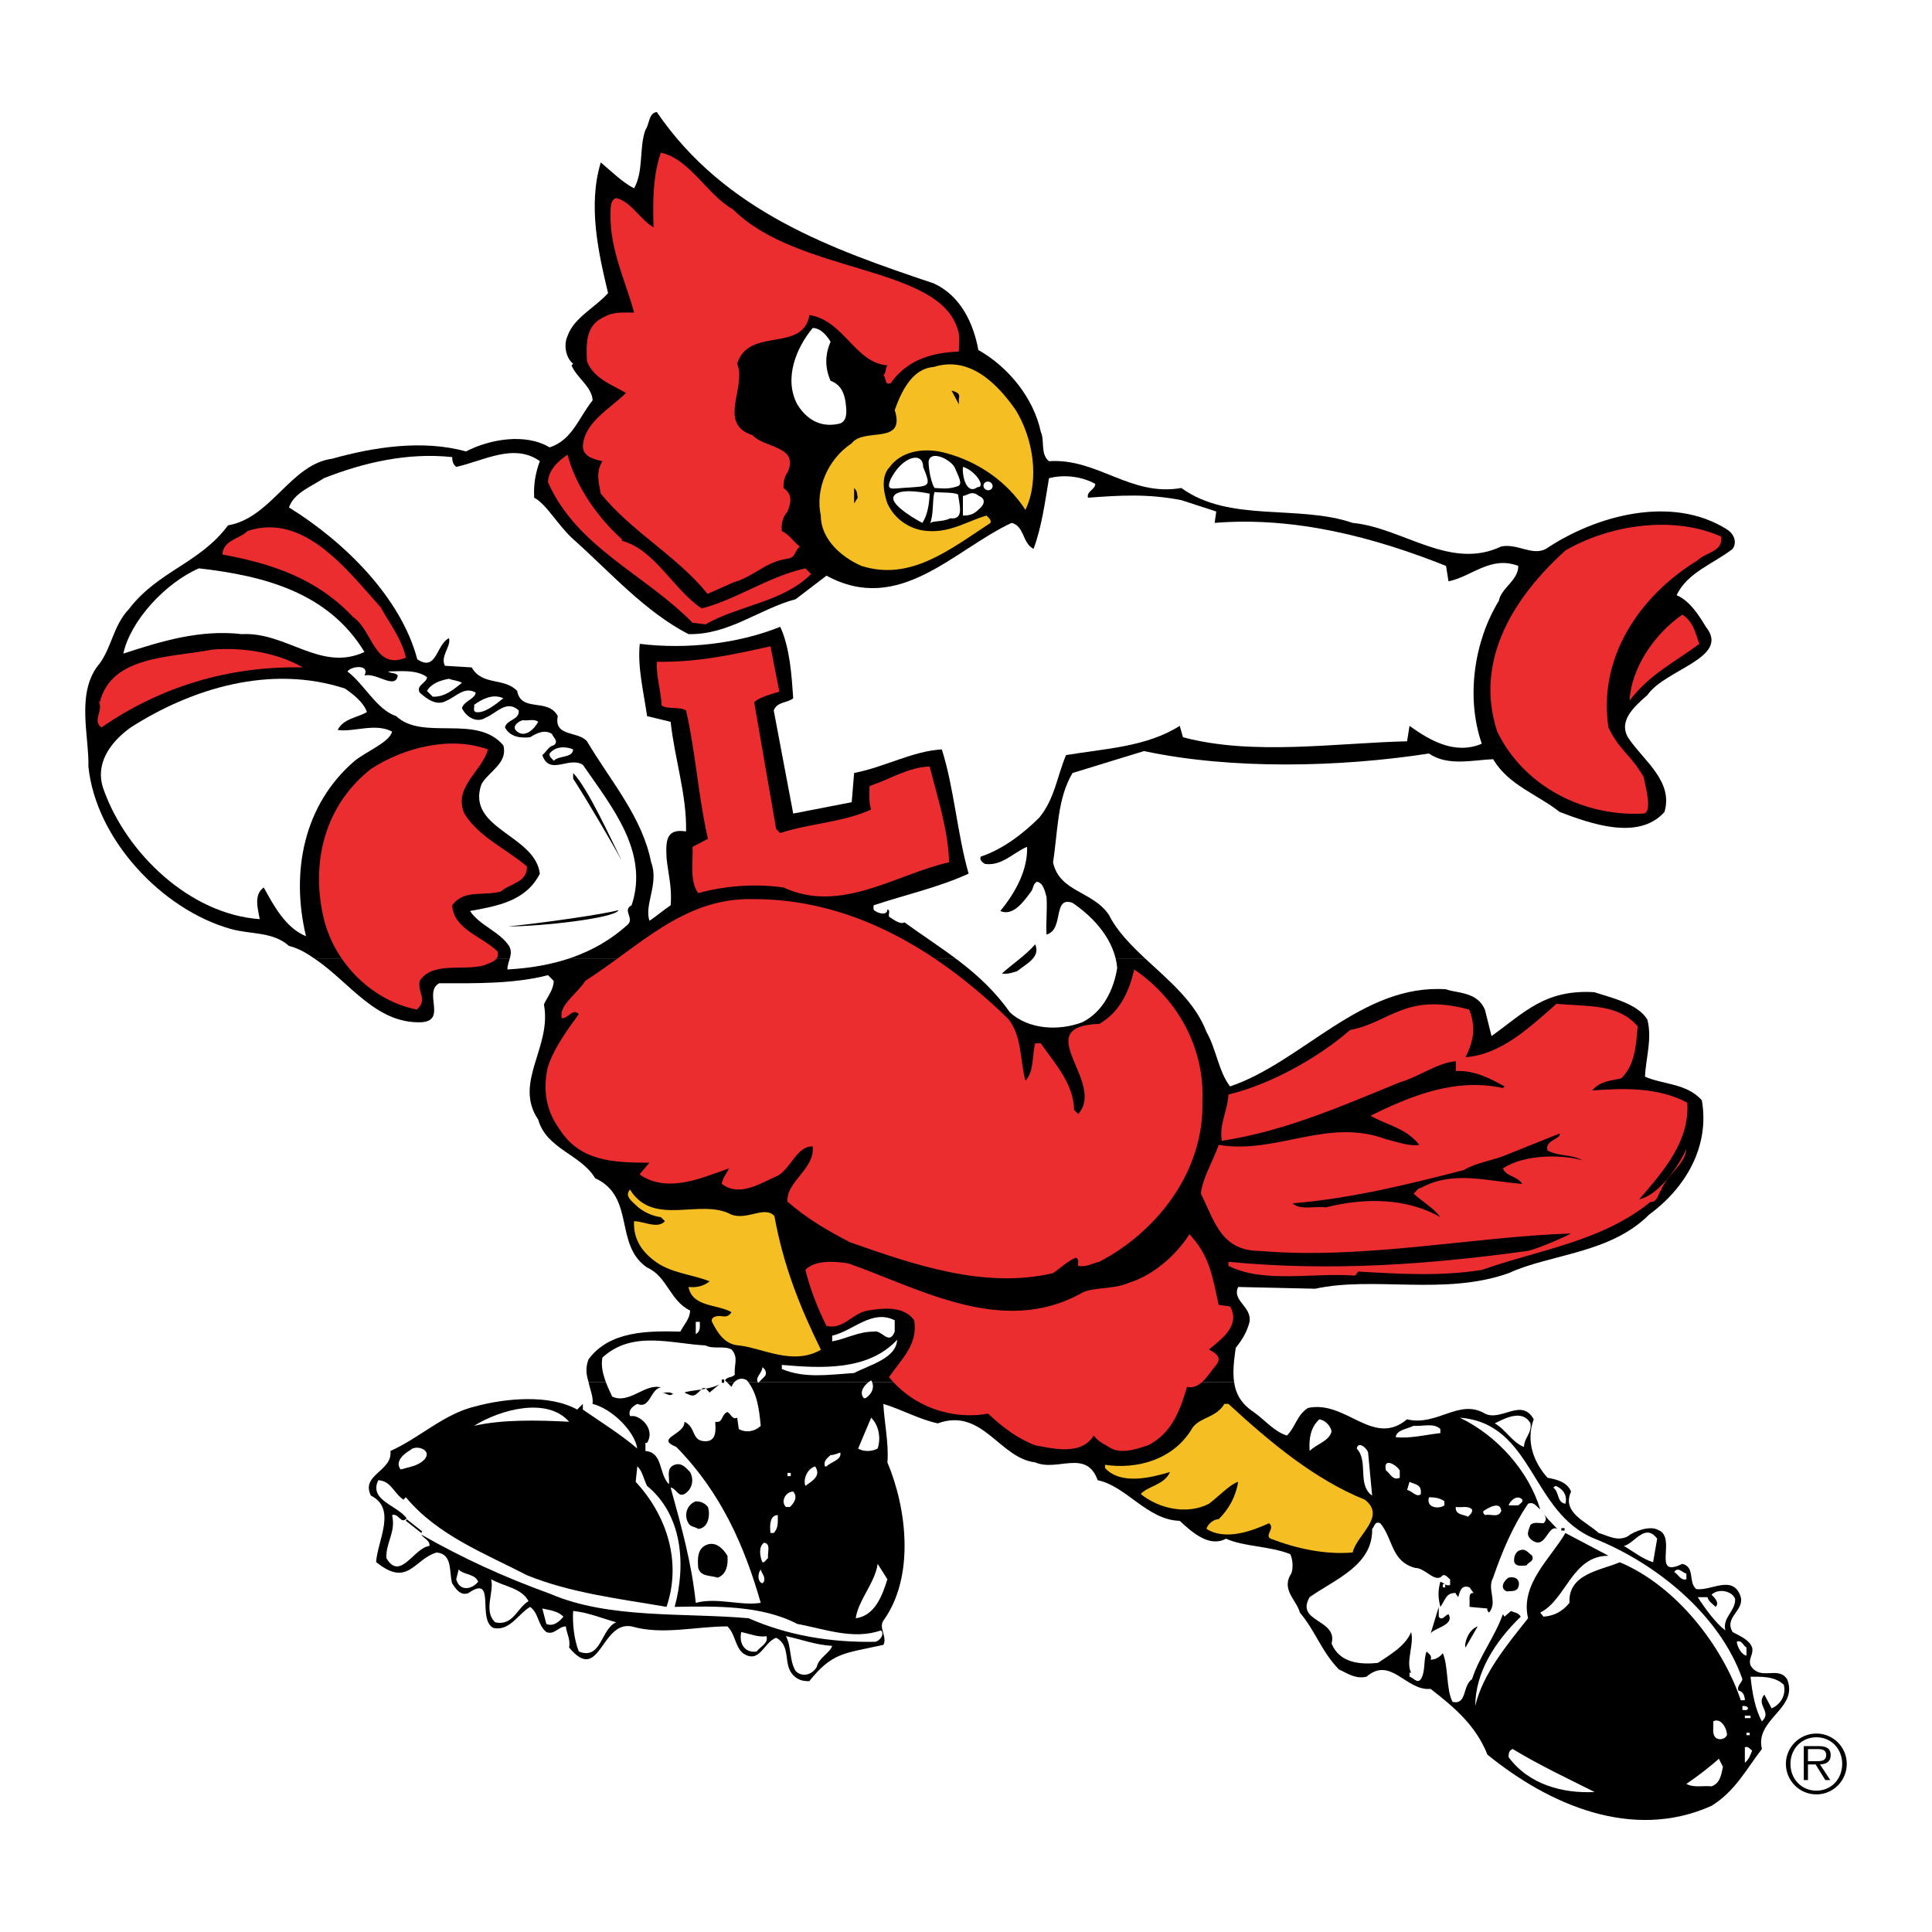 <?xml version="1.0" encoding="utf-8"?>
<!-- Generator: Adobe Illustrator 13.0.0, SVG Export Plug-In . SVG Version: 6.00 Build 14948)  -->
<!DOCTYPE svg PUBLIC "-//W3C//DTD SVG 1.0//EN" "http://www.w3.org/TR/2001/REC-SVG-20010904/DTD/svg10.dtd">
<svg version="1.0" id="Layer_1" xmlns="http://www.w3.org/2000/svg" xmlns:xlink="http://www.w3.org/1999/xlink" x="0px" y="0px"
	 width="192.756px" height="192.756px" viewBox="0 0 192.756 192.756" enable-background="new 0 0 192.756 192.756"
	 xml:space="preserve">
<g>
	<polygon fill-rule="evenodd" clip-rule="evenodd" fill="#FFFFFF" points="0,0 192.756,0 192.756,192.756 0,192.756 0,0 	"/>
	<path fill-rule="evenodd" clip-rule="evenodd" d="M31.422,95.671c-0.81-0.567-1.62-1.053-2.592-1.296
		c-1.62-1.458-3.889-1.134-5.833-1.701C16.111,90.729,9.549,83.682,8.82,76.472c0.081-3.078-1.296-7.453,1.134-10.289
		c1.216-1.701,1.377-3.808,2.917-5.427c2.917-3.808,7.048-4.537,9.884-8.344c4.293-0.729,6.238-6.076,10.369-6.643
		c4.051-1.135,8.993-1.944,13.367-0.729c2.349-1.215,5.914-1.863,8.344-0.405c2.269-0.729,2.917-2.997,4.294-4.699
		c-0.082-1.377-1.621-2.268-2.107-3.483l0.162-0.162c-0.729-0.567-0.972-1.863-0.567-2.754c0.648-1.863,2.754-2.836,4.051-4.294
		c-0.972-4.051-2.025-8.749-0.729-13.042c1.053,0.891,2.106,1.944,3.321,2.592c0.973-1.702,0.487-4.051,1.135-5.833
		c0.405-0.567,0.324-1.701,1.134-1.782c6.805,9.964,17.498,13.691,27.625,17.094c2.673,1.215,3.969,3.969,4.456,6.643
		c2.997,1.701,5.508,4.779,6.237,8.182c0.405,0.891-0.08,2.188,0.811,2.917c4.86-0.324,8.102,3.564,13.204,2.673
		c4.781,3.483,11.666,1.62,17.094,3.483c5.023,0.486,9.723,4.78,14.826,2.35c1.62-0.324,3.078,0.972,4.455,0.243
		c4.942-3.321,12.557-5.428,18.065-1.944c0.648,0.405,1.054,1.215,0.567,1.944c-1.863,1.458-4.537,2.35-5.59,4.618
		c1.296,0.566,2.188,1.944,2.917,3.159c2.495,3.094-4.051,4.212-5.833,6.805c-1.296,1.135-3.079,2.674-1.783,4.456
		c1.54,2.188,4.375,4.212,3.484,7.21c-2.593,2.917-7.453,1.134-10.451,0c-2.268-1.782-5.104-2.673-6.643-5.266
		c-2.025,0.081-4.537,0.729-6.399-0.567c-8.912,1.377-19.686,1.62-28.436-0.243l-7.129,2.188c-1.54,2.592-1.459,5.833-1.944,8.912
		c0.647,2.997,3.969,2.835,5.59,5.266c0.811,1.62,2.188,2.997,3.646,4.375H31.422L31.422,95.671L31.422,95.671z"/>
	<path fill-rule="evenodd" clip-rule="evenodd" fill="#F5BE23" d="M88.779,46.579c-0.81,0.81-0.729,2.268-0.243,3.646
		c0.729,1.62,2.349,2.673,4.05,2.754c2.269,0.162,3.889-0.972,5.833-1.54c0.243,0.243,0.486,0.405,0.405,0.729
		c-4.158,2.732-8.02,5.833-12.881,4.294c-2.025-0.891-4.051-2.674-4.051-5.023c-0.567-2.592,0.648-5.59,3.079-7.21
		c1.215-1.621,5.428,0.243,4.294-3.321c0.648-1.783,1.701-4.132,3.889-4.294c3.564-1.134,6.319,1.621,8.182,4.294
		c1.701,2.754,2.431,6.886,0.972,9.964c-1.782-2.754-4.617-4.78-7.939-5.671C92.019,44.553,89.832,45.12,88.779,46.579
		L88.779,46.579L88.779,46.579z"/>
	<path fill-rule="evenodd" clip-rule="evenodd" d="M123.128,137.879c0.162,1.215,0.729,2.188,1.944,2.996
		c1.054,0.73,2.025,1.945,3.321,2.35c0.891-0.891,0.973-2.025,2.106-2.754c3.808-0.809,6.48,3.971,9.884,1.135
		c2.997,0.729,5.185-2.107,7.777-0.568c1.62,0.811,3.646-1.619,4.86,0.568c-0.811,2.188,0,4.293,1.378,5.832
		c0.891,0.162,1.943,0.406,2.348,1.377c-0.972,2.107,1.54,2.998,2.755,4.133c0.892,0.242,1.863,0.891,2.917,0.324
		c0.566-0.486,2.211-1.109,3.021-0.623c1.944,0.729-0.753,4.916,2.407,3.377c1.296,0.324,0.566,1.783,1.377,2.512
		c1.458,0.242,3.727-1.539,4.456,0.811c0.323,1.377-1.701,2.023-0.811,3.482c0.729,0.406,1.621,0.729,1.944,1.539
		c0.162,0.73-0.405,1.053-0.162,1.783c0.973,1.619,2.755,0,3.646,1.377c1.216,2.916-3.24,3.969-2.511,6.967
		c-1.62,2.105-2.674,4.213-5.023,5.67c-7.938,3.564-16.283-0.162-22.359-5.104c-1.134-2.836-3.159-4.617-5.671-6.562
		c-2.43,0.244-3.969-3.32-6.399-1.213c-1.134,0.242-1.863-0.326-2.755-0.73c-1.782-1.863-2.268-3.727-3.889-5.67
		c-0.323-1.217-1.781-2.188-0.972-3.727c0.324-0.324,0.324-1.539,0-2.107c-2.025-0.811-4.618-0.729-6.399-1.539
		c-1.621,0.891-3.322-0.566-4.618-1.781c-3.24-0.082-5.347-3.484-8.183-4.051c-1.134-3.16-4.051-0.811-6.237-1.783
		c-3.565-0.404-5.267-5.508-9.722-3.889c-1.863-0.404-3.564-1.377-5.428-1.943c0.081,1.701,0.567,4.049,0.405,5.832
		c1.944,4.617,2.754,11.424-0.405,15.799c-0.486,0.729,0.415,1.598,0.009,2.408c-3.916,0.871-5.076,0.725-7.396,3.625
		c-0.725,0-1.16-0.145-1.605-0.605c-1.054-1.055-0.162-2.918-1.702-3.727c-1.296,0.484-1.62,2.672-3.322,1.539
		c-0.81-0.73-0.729-1.865-1.539-2.674c-3.16,0-6.481,0.891-9.56,0c-3.079-0.566-3.16,5.832-6.238,2.105
		c0.162-0.811-0.243-1.377-0.324-2.105c-0.729,0-1.134,0.891-1.944,0.566c-0.892-0.729-0.729-1.863-1.621-2.512
		c-1.215,0.73-2.025,2.432-3.646,2.107c-1.702-0.811,0.324-5.428-2.511-3.484c-0.81,0.324-1.296-0.486-1.621-0.973
		c-0.324-1.133,0.081-2.916-1.539-3.078c-2.278,0.658-2.859,3.559-6.049,0.949c0.162-2.188,2.079-5.324-0.514-6.619
		c-1.053-2.107,2.188-2.43,1.944-4.457c2.917-1.295,5.347-3.727,8.506-4.455c2.997-0.811,7.372-1.215,10.126,0.324l0.567-0.566
		v0.566c1.863,1.297,3.727,2.43,5.428,3.889c-0.243-1.701-2.511-3.969-4.456-4.455c0.081-0.73-0.244-1.377-0.405-2.188H123.128
		L123.128,137.879L123.128,137.879z"/>
	<path fill-rule="evenodd" clip-rule="evenodd" d="M58.724,137.879c-0.243-0.73-0.324-1.459,0-2.27
		c2.106-2.834,5.914-2.834,9.154-2.754c0.324-0.648,0.972-1.297,0.972-2.105c-2.025-0.973-2.269-3.402-4.294-4.293
		c-3.321-2.27-1.134-7.049-5.185-8.912c-1.377-2.35-4.86-2.916-5.671-5.834c-2.511-3.727,1.377-7.209,0.568-11.502
		c0.324-0.73,0.972-1.459,0.972-2.35l-0.567-0.568c-3.402,0.893-7.372,0.811-10.855,0.811c-1.621,0.891,0.81,3.727-1.782,3.889
		c-4.537,0.162-7.129-3.969-10.613-6.319h82.875c2.35,2.188,4.941,4.293,6.076,7.292c0.972,1.701,1.215,3.969,2.349,5.428
		c7.21-2.43,13.118-10.26,21.543-9.691c1.054,0.404,3.166,0.213,3.896,2.076l0.647,2.592c3.289-2.35,5.319-4.668,10.25-4.379
		c1.458,0.486,4.413,1.139,5.305,2.76c0.485,1.943-0.162,3.807-0.243,5.67c1.863,0.811,4.132,0.648,5.671,2.35
		c0.811,4.617-1.621,8.75-5.267,11.422c-3.889,3.889-9.816,3.904-14.015,5.834c-6.399,2.268-13.422,0.275-19.297,1.551l-7.68-0.174
		c-0.647,1.377,1.377,1.945,1.134,3.482c-0.243,0.973-0.729,1.783-1.377,2.594c-0.162,1.133-0.324,2.35-0.162,3.402H58.724
		L58.724,137.879L58.724,137.879z"/>
	<path fill-rule="evenodd" clip-rule="evenodd" fill="#EB2D2F" d="M73.143,20.898c6.4,6.399,20.363,5.577,22.36,11.827
		c0.324,0.729,0.162,1.62,0.162,2.35c-2.449,0.102-5.06,0.682-6.805,3.16c-0.648,0.243-0.405-0.567-0.729-0.811
		c0.324-0.243,0.162-0.648,0.405-0.972c-3.241-0.243-4.312-4.466-7.777-5.022c-0.648,3.807-6.076,1.134-7.21,4.86
		c0.972,2.35-2.025,5.995,1.539,7.129c1.134,1.296,4.699,1.053,3.484,3.727c-0.324,0.405-0.406,0.972-0.406,1.539
		c0.973,0.648,0.729,1.54,0.406,2.35c-0.487,0.567-0.648,1.215-0.568,1.944c0.811,0.405,1.135,1.053,1.783,1.539
		c-0.648,0.648-0.311,1.09-1.363,1.252c-2.106,0.324-3.196,1.753-5.221,2.321l-2.61,1.16c-3.079-3.808-7.575-6.191-10.653-10
		c-0.243-1.215-0.486-2.187,0.162-3.24c-0.729-0.162-1.863-0.405-1.944-1.377c0-2.43,2.754-3.889,4.293-5.428
		c-1.376-0.81-3.24-1.458-3.888-3.159c-0.081-1.782-0.162-3.646,1.782-4.456c0.811-0.486,1.863-0.405,2.916-0.405
		c-0.81-3.079-2.43-6.238-2.349-9.883c0-0.648,0-1.377,0.567-1.54c1.458,0.324,2.349,2.106,3.727,2.917
		c-0.082-2.35-0.082-5.185,0.729-7.453C68.85,15.875,70.551,19.439,73.143,20.898L73.143,20.898L73.143,20.898z"/>
	<path fill-rule="evenodd" clip-rule="evenodd" fill="#FFFFFF" d="M82.865,34.103c-0.567,1.296-0.567,2.592,0,3.889
		c1.134,0.405,1.458,1.458,1.539,2.511c0.081,0.729,0.081,1.62-0.729,1.782c-1.863,0.405-3.24-0.486-4.131-1.944
		c-1.377-2.592-0.081-5.671,1.539-7.615C81.893,32.725,82.541,33.536,82.865,34.103L82.865,34.103L82.865,34.103z"/>
	<path fill-rule="evenodd" clip-rule="evenodd" d="M95.665,39.773v0.567l-0.729-1.377C95.675,39.177,95.772,39.37,95.665,39.773
		L95.665,39.773L95.665,39.773z"/>
	<path fill-rule="evenodd" clip-rule="evenodd" fill="#FFFFFF" d="M53.863,46.011c-0.405,1.053-0.648,2.269-0.567,3.646
		c1.198,0.603,2.43,2.835,3.888,4.131c3.727,3.322,7.129,7.21,11.504,9.479c4.051,0.081,7.048-2.511,10.693-3.483l3.079-2.35
		c7.291,3.97,12.719-2.593,18.471-5.266c1.296,0.324,1.053,2.025,2.188,2.592c0.811-2.187,1.134-4.618,1.539-7.048
		c1.539-0.405,3.322-0.162,4.618,0.567c0,0.567-0.892,0.729-0.729,1.377c3.24-0.243,5.995-0.405,9.315,0.243l3.484,1.134
		l-0.162,1.134c8.101-0.648,15.96,1.458,23.089,4.294l0.243,1.539c2.35-0.486,4.212-2.592,6.966-1.539
		c0,1.458-1.7,2.187-1.943,3.483c-2.431,3.97-3.321,9.56-1.701,14.258c-2.674,1.134-5.186-0.324-7.21-1.782l-0.243,1.539
		c-7.048,0.162-15.393,1.458-22.359-0.405l-0.324-1.134c-3.321,2.106-7.453,2.268-11.342,2.916
		c-0.892,2.106-1.134,4.375-2.673,6.238c-1.621,1.62-3.646,3.159-5.833,3.889c-0.162,0.323,0.161,0.567,0.405,0.729
		c1.7,0.243,2.835-1.134,4.212-1.701c0.081,2.269-1.134,4.537-2.673,6.4c1.296,0.567,2.349-0.972,3.078-1.945
		c0.243-0.324,0.162-0.729,0.567-0.972c0.648,0.081,0.81,0.972,0.972,1.539c0.081,1.296-0.081,2.673,0,3.727
		c1.782-0.486,0.567-3.888,2.593-3.16c2.269,1.54,4.213,3.808,4.456,6.481c-0.325,2.107-1.378,4.375-3.483,5.428
		c-2.35,0.891-5.348,0.73-7.211-0.973c-2.916-4.13-6.724-6.237-10.531-8.992c-0.405,0.243-1.053-0.243-1.54-0.567
		c-0.081-0.243,0.162-0.648-0.162-0.729c0,0.648-0.892,0.405-1.215,0.163c-0.243-0.081-0.162-0.405-0.162-0.567
		c3.16-1.053,6.481-1.782,9.479-3.16c-1.134-3.97-1.458-8.587-2.674-12.395c-2.916,0.162-5.751,1.783-8.749,2.35l-0.243,2.917
		l-5.833,1.134l-1.944-10.289c0.324-0.892,1.377-0.729,1.944-1.215c-0.162-2.269-0.324-5.022-1.296-7.129
		c-4.212,1.701-9.397,2.268-14.015,1.701c-0.243,2.35,0.405,4.861,0.729,7.21l2.35,0.567c0.405,3.727,1.62,7.291,1.539,10.937
		c-2.025-0.324-2.025,0.972-1.944,2.673c0.162,1.539,0.567,2.998,0.405,4.699c-0.729,0.486-1.377,1.053-2.106,1.539
		c-0.567-1.539,0.972-3.727,0.162-5.833c-0.891-4.537-4.051-8.102-6.4-12.071c-0.892-1.054-3.322-0.405-2.917-2.511
		c-0.972-1.864-3.646-0.324-4.05-2.512c-1.296-1.377-3.483-0.486-4.537-2.349l-2.673-0.162c-0.486-0.972,0.648-1.944,0.405-2.754
		c-1.296,0.648-1.215,3.402-3.16,2.106c-1.62-6.157-7.291-11.747-12.8-15.149c0.486-1.458,2.269-2.106,3.483-2.917
		c3.888-1.539,8.345-2.592,12.8-2.106c0,0.405,0.081,0.729,0.405,0.973C48.192,46.011,51.271,44.148,53.863,46.011L53.863,46.011
		L53.863,46.011z"/>
	<path fill-rule="evenodd" clip-rule="evenodd" fill="#EB2D2F" d="M62.045,53.788v0.163c3.322,0.891,5.212,4.968,7.967,6.75
		c3.483-0.891,6.671-3.19,10.342-3.997l0.567,0.567c-2.835,2.835-7.129,3.078-10.531,5.022l-1.296-0.162
		c-4.78-4.861-11.554-7.523-14.42-14.015c0-1.134,0.972-2.106,1.944-2.755C57.974,50.404,62.045,53.788,62.045,53.788L62.045,53.788
		L62.045,53.788z"/>
	<path fill-rule="evenodd" clip-rule="evenodd" d="M85.572,49.667l-0.357,0.557v-1.54C85.538,49.009,85.491,49.181,85.572,49.667
		L85.572,49.667L85.572,49.667z"/>
	<polygon fill-rule="evenodd" clip-rule="evenodd" points="95.908,50.062 96.151,50.062 96.151,49.737 95.908,49.737 95.908,50.062 
		95.908,50.062 	"/>
	<path fill-rule="evenodd" clip-rule="evenodd" fill="#EB2D2F" d="M40.496,65.616c-3.159,1.296-3.321-2.754-5.266-4.051
		c-3.646-3.888-8.182-5.347-13.043-6.238c0.081-1.458,1.701-1.54,2.512-2.349c5.59-1.863,9.883,3.807,13.286,7.615
		C38.875,62.213,40.09,63.753,40.496,65.616L40.496,65.616L40.496,65.616z"/>
	<path fill-rule="evenodd" clip-rule="evenodd" fill="#EB2D2F" d="M171.735,53.545c0.162,1.539-1.539,1.539-2.35,2.35
		c-5.833,3.564-9.964,9.721-8.911,16.688c1.134,2.349,2.219,2.673,3.515,4.941c0.162,0.891,0.94,3.565-0.031,3.646
		c-5.914,0.324-11.908-2.673-14.583-8.182c-2.349-7.21,1.783-13.529,6.806-18.066C160.475,52.412,166.874,51.358,171.735,53.545
		L171.735,53.545L171.735,53.545z"/>
	<path fill-rule="evenodd" clip-rule="evenodd" fill="#FFFFFF" d="M36.364,65.049c-4.375,2.025-7.777-2.025-12.233-1.782
		c-4.212-0.486-8.102,0.729-11.828,1.944c0.729-3.322,4.213-7.048,7.534-8.507C26.237,57.434,32.719,59.054,36.364,65.049
		L36.364,65.049L36.364,65.049z"/>
	<path fill-rule="evenodd" clip-rule="evenodd" fill="#EB2D2F" d="M169.548,64.239c-2.658,1.973-4.941,2.998-6.968,5.671
		c0.162-3.16,2.35-6.562,5.267-8.587C168.98,62.052,169.143,63.186,169.548,64.239L169.548,64.239L169.548,64.239z"/>
	<path fill-rule="evenodd" clip-rule="evenodd" fill="#EB2D2F" d="M77.761,69.019c0,0-2.025,0.486-2.512,1.053l2.188,12.638
		l0.405,0.405c2.917-0.972,6.238-1.053,9.073-2.35c-0.243-0.648-0.162-1.539-0.162-2.349c2.025-0.648,3.808-1.863,5.995-1.944
		c0.81,3.16,1.863,6.4,1.944,9.56c-5.185,1.134-10.774,5.185-16.526,2.511c-2.835-0.405-5.914-0.162-8.506,0.567
		c-0.891-1.215-0.486-3.24-0.567-4.618l1.539-0.81c-0.972-4.212-1.215-8.587-2.187-12.8c-0.648-0.405-1.782-0.081-2.43-0.486
		c-0.081-1.54-0.567-2.998-0.486-4.375c4.05,0.081,7.696-0.729,11.341-1.54L77.761,69.019L77.761,69.019L77.761,69.019z"/>
	<path fill-rule="evenodd" clip-rule="evenodd" fill="#EB2D2F" d="M30.207,66.588c-7.372-0.162-14.258,1.944-20.091,5.995
		c-0.972-0.729,0.324-1.782-0.324-2.673l0.162,0.162c1.135-4.698,7.129-4.456,11.261-5.266
		C24.293,64.563,27.696,65.13,30.207,66.588L30.207,66.588L30.207,66.588z"/>
	<path fill-rule="evenodd" clip-rule="evenodd" fill="#FFFFFF" d="M36.364,67.398c1.215-0.324,3.078,1.458,3.322,0
		c-0.244-0.324-0.648-0.161-0.972-0.405c0.972,0,2.835-0.243,3.888,0.567c0,0.567-1.134,0.81-0.729,1.539
		c0.729,0.648,1.702,1.377,2.673,0.81c0.972-0.405,1.782-1.458,2.917-0.81c-0.081,0.648-1.134,0.81-1.377,1.539
		c0.405,0.891,1.458,1.539,2.349,0.972c1.053-0.405,2.106-1.863,3.321-0.729c0.081,0.972-1.215,0.891-1.377,1.701
		c0.567,1.053,1.782,1.053,2.511,0.972c0.648-0.405,1.458-0.81,2.187-0.324c0.082,0.324,0.729,0.729,0.162,1.134
		c-0.486,0.081-0.729,0.648-1.134,0.972c0.729,2.106,2.673,0.081,4.05,0.972c2.835,4.132,6.643,8.668,4.861,14.015
		c-0.972,0.486,0.324,1.296-0.405,1.944c-3.321,2.998-7.453,4.213-11.99,4.456c0-0.81,0.648-1.539,0.162-2.35
		c-0.972-1.458-2.917-2.025-3.889-3.483c2.674-0.486,5.59-0.972,6.967-3.727c-0.486-3.888-7.372-4.456-5.833-8.911
		c0.729-1.296,2.673-2.106,2.188-3.889c-2.674-3.159-8.021-0.405-10.693-2.916c-1.944-0.648-3.16-3.16-4.861-4.456
		C35.068,66.426,36.931,66.264,36.364,67.398L36.364,67.398L36.364,67.398z"/>
	<path fill-rule="evenodd" clip-rule="evenodd" fill="#FFFFFF" d="M36.607,71.044c-0.973,0.567-2.35,0.648-2.917,1.782
		c1.621,0.244,3.727-0.729,5.428,0.163c-0.243,1.053-2.511,1.944-3.727,2.917c-5.104,4.375-6.4,11.099-4.861,17.499
		c-2.025-0.81-3.24-3.079-4.212-4.861c-1.053,0.729-0.567,2.187-0.405,3.159c-6.967-0.486-13.287-6.562-15.555-12.88
		c-0.972-2.593,0.648-4.78,2.673-6.238c6.076-3.889,13.934-6.319,21.387-3.889C35.23,69.262,36.283,70.072,36.607,71.044
		L36.607,71.044L36.607,71.044z"/>
	<path fill-rule="evenodd" clip-rule="evenodd" fill="#FFFFFF" d="M46.086,68.127c-0.729,0.567-1.702,1.458-2.917,1.377
		l-0.567-0.567c0.405-0.729,1.296-1.053,2.188-1.215C45.194,67.885,45.68,67.885,46.086,68.127L46.086,68.127L46.086,68.127z"/>
	<path fill-rule="evenodd" clip-rule="evenodd" fill="#FFFFFF" d="M50.217,69.667c-0.729,0.567-1.863,1.54-2.754,1.377
		c-0.324-0.162-0.081-0.486-0.162-0.729C48.111,69.748,49.164,69.181,50.217,69.667L50.217,69.667L50.217,69.667z"/>
	<path fill-rule="evenodd" clip-rule="evenodd" fill="#FFFFFF" d="M53.7,72.016c-0.404,0.729-1.296,1.62-2.105,0.972
		c-0.648-0.486,0.162-1.053,0.567-1.134C52.647,71.935,53.296,71.692,53.7,72.016L53.7,72.016L53.7,72.016z"/>
	<path fill-rule="evenodd" clip-rule="evenodd" fill="#EB2D2F" d="M48.678,74.77c-0.567,2.188-3.484,3.727-2.35,6.4
		c1.458,2.35,4.131,3.483,6.238,5.266c0.081,1.621-1.701,1.701-2.592,2.511c-1.863,0.486-3.646-0.243-4.861,1.377
		c0.162,2.43,2.998,3.079,4.537,4.618c0.243,0.972-0.891,1.134-1.377,1.377c-2.187,0.568-5.104-0.405-6.399,1.54
		c-0.243,1.215,0.848,1.816-0.287,2.869c-4.351-0.869-8.139-4.49-9.273-9.027c-1.377-5.751,0.162-11.422,4.699-14.987
		C40.252,74.608,44.871,73.394,48.678,74.77L48.678,74.77L48.678,74.77z"/>
	<path fill-rule="evenodd" clip-rule="evenodd" fill="#FFFFFF" d="M57.184,74.77c-0.081,0.892-1.377,0.567-1.944,1.135
		c-0.162-0.243-0.486-0.405-0.405-0.729C55.402,74.446,56.455,74.446,57.184,74.77L57.184,74.77L57.184,74.77z"/>
	<path fill-rule="evenodd" clip-rule="evenodd" d="M62.045,85.869c-1.053-1.863-3.24-5.671-4.861-8.182V77.12
		C58.724,78.74,60.992,83.844,62.045,85.869L62.045,85.869L62.045,85.869z"/>
	<path fill-rule="evenodd" clip-rule="evenodd" fill="#EB2D2F" d="M100.525,101.586c1.458,1.701,1.216,4.131,1.782,6.236
		c0.891-0.971,0.647-2.51,0.973-3.727h0.566c1.458,2.107,3.24,3.971,3.322,6.645l0.404,0.404c2.836-3.16-5.022-8.75,2.106-8.992
		c2.106-1.215,2.997-3.32,3.484-5.428c4.293,2.916,7.048,7.777,6.805,13.205c0.162,6.967-4.537,12.961-10.289,15.959
		c-0.729,0.162-1.296,0.568-2.106,0.406c-0.081-0.244,0.162-0.648-0.242-0.811c-0.811,0.322-1.54,1.053-2.269,1.539
		c-6.886,1.619-14.015-0.893-20.253-3.078c-2.188-1.135-4.293-2.35-6.237-4.051c-0.163-2.025,2.754-3.242,2.511-5.51
		c-1.539-0.08-2.187,2.188-3.483,2.916c-1.701,0.73-3.808,2.188-5.59,0.811c0.081-0.566,0.486-1.053,0.729-1.539
		c-2.431,0.811-5.914,2.512-8.75,0.729l-0.162-0.162l0.972-1.133c-3.645,0-6.975-0.145-9-3.385c-1.296-1.783-1.646-3.822-1.16-6.092
		c0.567-1.863,1.979-3.809,3.113-5.35c-0.648-0.646-1.053,0.486-1.702,0.406c-0.324-1.297,1.54-2.432,2.35-3.727
		c5.347-3.403,9.738-8.234,16.543-8.153C84.826,89.625,93.315,94.618,100.525,101.586L100.525,101.586L100.525,101.586z"/>
	<path fill-rule="evenodd" clip-rule="evenodd" d="M103.28,94.213c0.566,1.297-0.892,1.944-1.782,2.674
		c-0.486,0.162-0.973,0.324-1.54,0.242C100.931,96.238,102.389,95.267,103.28,94.213L103.28,94.213L103.28,94.213z"/>
	<path fill-rule="evenodd" clip-rule="evenodd" fill="#EB2D2F" d="M163.391,102.395c-0.162,1.863-0.243,3.809-1.62,5.186
		c-0.972,0.242-2.106,0.242-2.917,1.215c3.241-0.242,6.57-0.324,9.486,1.215c0.244,3.809-2.275,6.725-4.787,9.641
		c1.863-0.404,3.808-3.078,4.699-5.021c-0.162,1.619-1.874,2.463-2.522,4.084c-0.323,0.484-0.395,1.262-1.043,1.182
		c-4.86,3.969-11.098,4.779-16.85,6.805c-4.132,0.648-8.102,0.404-12.314,0.162l-0.323,0.404c-4.213-0.324-9.073,0.811-12.639-0.971
		v-0.406c10.127,0.973,19.862,0.291,29.826-1.086c0.892-0.162,3.623-1.334,4.352-1.74c-9.802,0.324-20.748,2.633-31.035,1.74
		c-3.89,0-4.52-2.965-5.896-5.719c0.162-1.539,1.215-3.24,1.782-4.861c5.751,0.973,10.855-2.754,16.688-0.566
		c1.053,0.242,2.268,0.729,3.321,0.566c-1.296-1.701-3.403-2.023-4.86-2.916c3.969-1.945,8.425-3.807,13.205-2.754l0.162-0.162
		c-1.459-0.811-2.998-1.619-4.861-1.539v-0.973c-1.863,0.162-3.646,1.539-5.59,2.105c-5.752,2.35-11.423,4.861-17.742,5.834
		c-0.323-1.539,0.568-2.998,0.648-4.617c4.699-1.135,9.522-4.121,12.134-6.441c3.969-0.73,5.511-3.771,11.892-2.031
		c0.729,1.863,0.359,3.287-0.369,4.744c3.483-0.242,6.317-2.893,9.071-5.324C158.479,100.439,161.446,100.127,163.391,102.395
		L163.391,102.395L163.391,102.395z"/>
	<path fill-rule="evenodd" clip-rule="evenodd" d="M154.399,114.791c1.296,0.646,2.268,0.324,3.483,0.971
		c-1.944-0.566-5.753-0.646-7.939,0.811c0.323,0.811,1.377,0.729,1.943,1.539c-3.483-0.242-6.886-1.377-10.126,0.406
		c-0.324,0-0.486,0.404-0.729,0.566c0.891,0.811,2.024,1.459,2.673,2.35c-3.402-1.945-7.615-1.945-11.423-0.973
		c-1.134-0.162-2.512,0.324-3.321-0.404c5.914-0.486,11.746-1.945,17.094-3.322c1.215-0.729,2.592-0.891,3.889-1.377l5.67-2.268
		C155.775,113.656,154.074,113.736,154.399,114.791L154.399,114.791L154.399,114.791z"/>
	<path fill-rule="evenodd" clip-rule="evenodd" fill="#F5BE23" d="M72.982,121.189c1.62,0.568,3.309-0.92,4.281,0.133
		c0.891,4.941,2.534,9.049,4.641,13.344c-2.836,1.619-5.844-0.189-8.193-0.432c-1.377-0.082-2.106-1.217-2.674-2.352
		c-0.162-0.486,0.486-0.646,0.972-0.566c0.405,0.08,0.729,0,0.973-0.404c-1.458-0.811-3.889-0.486-4.294-2.512
		c0.81,0.08,1.539-0.082,2.106-0.566c-1.863-0.73-3.97-0.811-5.59-2.107c-1.377-1.053-2.025-2.35-1.945-3.889
		c0.973,0,2.35,0.811,3.079,0l-0.405-0.404c-0.729-0.082-1.782-0.486-2.511-1.215c-0.405-0.406-1.134-0.891-0.567-1.539
		C65.205,122.486,69.903,119.488,72.982,121.189L72.982,121.189L72.982,121.189z"/>
	<path fill-rule="evenodd" clip-rule="evenodd" fill="#EB2D2F" d="M121.589,130.184l1.134,0.162c1.134,1.943-1.053,3.4-2.106,4.293
		c0.567,0.324,1.377,0.729,0.729,1.539c-0.729,0.809-1.539,2.512-2.916,2.188c-0.648,2.188-1.459,4.617-3.889,5.832
		c-0.405,0.082-2.35,0.973-3.646,0.324c-0.648-0.406-1.297-0.648-1.782-1.297c-1.216,2.025-4.051,1.297-5.833,0.973
		c-1.701-0.648-3.241-1.781-4.699-3.16c-3.564,0.648-7.453-0.646-9.883-3.645c1.215-1.783,2.917-3.24,2.512-5.67
		c-1.053-1.459-3.079-1.217-4.618-0.973c-1.539,0.242-2.43,1.943-4.131,1.539c-0.891-1.783-1.62-3.646-2.106-5.59
		c0.892-0.973,2.836-0.893,4.293-0.648c7.129,2.512,15.473,7.373,23.333,2.916c1.134-0.566,3.158-0.324,4.617-0.971
		c2.349-0.73,4.617-2.594,6.075-4.861C120.697,125.322,120.94,127.266,121.589,130.184L121.589,130.184L121.589,130.184z"/>
	<path fill-rule="evenodd" clip-rule="evenodd" fill="#FFFFFF" d="M89.265,132.855c-0.567,1.459-1.296-0.242-2.106,0
		c-1.54,0-2.754,0.73-4.132,0.973v-0.566c2.106-0.486,3.97-2.674,6.238-1.539V132.855L89.265,132.855L89.265,132.855z"/>
	<path fill-rule="evenodd" clip-rule="evenodd" fill="#FFFFFF" d="M69.822,131.883c0,0.486,0.081,0.973-0.405,1.215v-1.215H69.822
		L69.822,131.883L69.822,131.883z"/>
	<path fill-rule="evenodd" clip-rule="evenodd" fill="#FFFFFF" d="M72.982,134.639c0.729,0.809,0.243,1.457,0.324,2.51
		c-0.243,0.326-0.729,0.164-0.972,0.568l0.648,0.648c0.243-0.648,0.891-1.053,1.539-0.648c1.054,1.297,1.216,2.916,1.377,4.537
		c-0.567,0.566-1.458,0.729-2.187,0.324l-0.162-1.135c-0.486,0.242-0.648-0.406-0.972-0.568c-0.648,0.244-0.405,1.135-1.215,0.973
		c0,0.568,0.243,1.945-0.972,1.945c-1.458,0-0.891-1.377-2.106-1.945c0.081,1.297-2.998,1.621-0.811,2.512
		c4.456,4.537,6.805,9.883,8.425,15.555c-2.025,0.324-4.293-0.566-6.481,0c-0.405-3.971-1.458-7.695-2.511-11.504
		c0.567,0.082,0.729,0.973,1.377,0.648c0.81-0.486,0.972-1.459,0.567-2.188c-0.405-0.406-0.811-0.973-1.539-0.729
		c-0.892,0.322-0.486,1.215-0.567,1.943c-1.054-1.053-0.567-3.16-2.349-3.322v-0.809h0.162c0.729-1.135-0.243-2.432-1.296-2.674
		h-0.405c-0.243-0.648,0.405-1.053,0.729-1.215c1.296,0.566,1.313-1.549,2.367-1.631c-1.54-0.486-3.177,1.711-4.878,0.9
		c-0.567-1.215-1.216-2.592-0.973-3.889c2.997-2.754,6.886-1.377,10.289-1.213C71.119,134.639,72.252,134.234,72.982,134.639
		L72.982,134.639L72.982,134.639z"/>
	<path fill-rule="evenodd" clip-rule="evenodd" fill="#FFFFFF" d="M85.214,136.986c-2.511,0.162-4.941,0.568-7.21-0.404v-0.404
		c3.808,0.324,8.587,0.648,11.504-2.512C89.427,135.529,86.754,136.178,85.214,136.986L85.214,136.986L85.214,136.986z"/>
	<path fill-rule="evenodd" clip-rule="evenodd" fill="#FFFFFF" d="M76.222,137.393l-0.567,0.566
		c-0.406-0.484,0.405-0.973,0.405-1.539C76.303,136.502,76.627,137.068,76.222,137.393L76.222,137.393L76.222,137.393z"/>
	<path fill-rule="evenodd" clip-rule="evenodd" fill="#FFFFFF" d="M86.916,137.717c0.405,0.648,0.081,1.377-0.567,1.781h-0.162
		C85.619,138.852,86.349,138.041,86.916,137.717L86.916,137.717L86.916,137.717z"/>
	<polygon fill-rule="evenodd" clip-rule="evenodd" points="72.009,137.959 72.252,137.959 72.252,137.635 72.009,137.635 
		72.009,137.959 72.009,137.959 	"/>
	<path fill-rule="evenodd" clip-rule="evenodd" d="M70.794,138.932c-0.243-0.242-0.405-0.566-0.729-0.406
		c-0.81,0.811-0.81,0.893-1.782,0.406c0.567-0.242,2.43-0.242,3.483-0.811L70.794,138.932L70.794,138.932L70.794,138.932z"/>
	<path fill-rule="evenodd" clip-rule="evenodd" d="M67.149,139.094l0.162-0.162c-0.567,0.566-0.729,0-1.377,0
		C66.338,139.014,66.825,138.77,67.149,139.094L67.149,139.094L67.149,139.094z"/>
	<path fill-rule="evenodd" clip-rule="evenodd" fill="#F5BE23" d="M122.561,140.066c4.132,3.807,8.588,7.533,13.61,9.559
		c2.187,1.701-0.811,3.484-1.216,5.266c-2.754,0.244-5.671-0.404-8.182-1.377c-0.647-0.324,0.486-1.053-0.162-1.539
		c-1.62,0.729-4.293,1.783-6.237,0.566c0.08-0.404,0.647-0.971,1.215-0.971c1.054-1.055,1.701-2.27,1.944-3.727
		c-0.811,0.242-1.944,1.457-2.917,2.188c-2.187,1.133-5.022,0.484-6.805-0.973c0.729-0.811,2.349-0.891,2.916-2.188
		c-1.701,0.486-4.86,1.377-6.48-0.406v-0.322c3.159,0.484,6.886-0.486,8.749-3.727c0.811-1.053,2.35-0.973,3.159-2.35H122.561
		L122.561,140.066L122.561,140.066z"/>
	<path fill-rule="evenodd" clip-rule="evenodd" fill="#FFFFFF" d="M56.779,141.848c-3.079-0.162-6.643-0.242-9.479,0.406
		C49.893,140.633,54.592,139.336,56.779,141.848L56.779,141.848L56.779,141.848z"/>
	<path fill-rule="evenodd" clip-rule="evenodd" fill="#FFFFFF" d="M152.697,142.01c0.162,0.973-0.647,1.459-0.647,2.35
		c-1.135-0.404-1.864-1.781-2.917-2.35C150.105,141.523,151.887,140.553,152.697,142.01L152.697,142.01L152.697,142.01z"/>
	<path fill-rule="evenodd" clip-rule="evenodd" fill="#FFFFFF" d="M87.563,144.521c-0.567,0.324-1.458,0.324-1.944,0l1.296-3.078
		C87.726,142.254,87.888,143.549,87.563,144.521L87.563,144.521L87.563,144.521z"/>
	<path fill-rule="evenodd" clip-rule="evenodd" fill="#FFFFFF" d="M159.097,153.514c6.076,2.43,12.477,7.535,14.745,14.016
		c-0.082,0.404-0.567,0.648-0.405,1.133c0.486,0.082,0.648,0.568,0.648,0.973h-0.405c-1.864-5.508-6.481-11.422-12.071-13.771
		c-1.863,0.811-5.185,1.135-5.022,4.051c-0.729,0.891-1.539,1.297-2.593,1.377l-0.324-0.404c2.593-1.297,3.16-5.672,6.806-5.672
		l-4.294-2.268c-1.458,2.512-4.536,5.104-3.726,8.506c-2.188,2.754-4.537,5.59-5.267,8.75c0-3.322,1.944-6.4,4.536-8.912
		c-0.243-0.404-0.647-0.404-0.972-0.566l-0.647,0.566l-0.162-0.242c-0.811,2.268-2.35,4.211-3.078,6.48
		c-0.973,0.648-0.487,2.592-1.944,2.268c-0.648-1.215-0.405-3.564-0.973-4.859c-0.324,0.404-0.729,0.646-1.216,0.646
		c0.162-0.404-0.161-0.566-0.404-0.809c-0.324,0.809-0.082,1.943-0.567,2.754c-0.405,0.486-0.729-0.162-1.134-0.242v-0.406h0.161
		c-0.566-1.053,0.324-2.836,0-4.051c-0.566,1.377-2.105,2.27-3.321,3.078c-1.62,0.162-3.808,0.082-4.617-1.943
		c0.648-2.432-3.646-2.107-2.188-4.617c2.511-1.783,6.318-3.16,6.237-6.807c0.244-0.242,0.244-0.809,0.811-0.566
		c1.296,1.539,1.054,3.807,3.483,4.455c1.053,0,2.025,1.621,2.755,0.73c0.324-0.082,0.485,0.242,0.729,0.404v0.566
		c-0.405,0.162-0.649-0.242-0.973-0.322c-0.243,0.891-0.243,1.539,0,2.51c0.485-0.648,0.567-1.457,1.539-1.377
		c0,0.162,0.162,0.242,0.243,0.406c0.162-0.568,0.324-1.297,1.134-0.973l0.405,0.566c-0.486-0.08-0.405,0.486-0.405,0.811v0.566
		l1.782,0.162c-0.081,0.162,0.081,0.324,0.162,0.406c0.892-1.055-0.243-2.35,0.405-3.484c0.891-2.592,1.944-5.104,3.484-7.371
		c0.566-0.244,0.81,0.242,1.214,0.566c-1.134-3.807-4.294-7.373-8.02-9.154C153.021,142.01,152.697,150.922,159.097,153.514
		L159.097,153.514L159.097,153.514z"/>
	<path fill-rule="evenodd" clip-rule="evenodd" fill="#FFFFFF" d="M132.85,142.82c-0.243,0.973-1.458,1.215-2.188,1.943
		c-0.081-1.215,0.081-2.348,0.972-3.158C132.201,141.686,132.768,142.254,132.85,142.82L132.85,142.82L132.85,142.82z"/>
	<path fill-rule="evenodd" clip-rule="evenodd" fill="#FFFFFF" d="M143.705,142.578v0.404c-1.459,0.162-3.078,0.566-4.456,0.404
		c0.081-0.729,1.135-0.809,1.783-1.133C141.923,142.334,143.057,141.93,143.705,142.578L143.705,142.578L143.705,142.578z"/>
	<path fill-rule="evenodd" clip-rule="evenodd" fill="#FFFFFF" d="M42.325,145.635c-0.648,0.648-1.54,0.729-2.349,0.973
		c-0.648-0.811,0.405-1.621,0.972-1.945C41.515,144.096,43.216,144.662,42.325,145.635L42.325,145.635L42.325,145.635z"/>
	<path fill-rule="evenodd" clip-rule="evenodd" fill="#FFFFFF" d="M136.495,144.926l0.404,4.295
		c-1.539-1.135-0.323-3.402-1.539-4.699C135.522,143.711,136.414,144.521,136.495,144.926L136.495,144.926L136.495,144.926z"/>
	<path fill-rule="evenodd" clip-rule="evenodd" fill="#FFFFFF" d="M83.837,144.926c0.162,0.73-0.891,0.893-1.377,1.377h-0.162
		c-0.162-0.566,0.243-0.809,0.567-1.133C83.27,145.17,83.513,145.008,83.837,144.926L83.837,144.926L83.837,144.926z"/>
	<path fill-rule="evenodd" clip-rule="evenodd" fill="#FFFFFF" d="M139.654,146.709v0.729c-0.729,0.324-0.972-0.484-1.377-0.729
		C137.953,145.332,139.33,146.143,139.654,146.709L139.654,146.709L139.654,146.709z"/>
	<path fill-rule="evenodd" clip-rule="evenodd" fill="#FFFFFF" d="M64.556,148.248c3.565,2.916,3.889,7.939,2.755,12.07
		c4.131-0.08,8.668-0.162,12.232,1.701c2.673,0.486,5.589,1.621,8.344,0.648c0.405,0.324-0.081,1.053-0.567,1.135
		c-4.537,0.08-8.749-0.648-12.638-2.35c-6.4-0.566-13.922,0.088-19.754-2.422c-4.699-1.703-8.762-3.572-12.894-5.922
		c0.243,0.404,0.891,0.566,0.81,1.133c-1.539,0.162-2.917,3.566-4.293,1.217c-0.082-1.539,0.972-2.594,0.567-4.295
		c0.648-0.242,0.885,0.973,1.452,0.324c-0.891-1.297-3.801-1.783-2.829-3.807c1.296,0.08,1.539,1.295,2.511,1.943l0.243-0.242
		c3.159,3.807,7.858,5.59,12.071,7.777c4.375,1.781,9.235,2.35,13.934,3.158c1.539-4.537,0-9.154-3.078-12.475l0.162-1.541
		C64.071,146.709,64.232,147.6,64.556,148.248L64.556,148.248L64.556,148.248z"/>
	<path fill-rule="evenodd" clip-rule="evenodd" fill="#FFFFFF" d="M80.354,148.248c-0.243-0.648,0.163-1.701,0.972-1.945
		C81.974,147.275,81.002,147.762,80.354,148.248L80.354,148.248L80.354,148.248z"/>
	<polygon fill-rule="evenodd" clip-rule="evenodd" fill="#FFFFFF" points="78.572,147.275 78.896,147.275 78.896,146.953 
		78.572,146.953 78.572,147.275 78.572,147.275 	"/>
	<path fill-rule="evenodd" clip-rule="evenodd" fill="#FFFFFF" d="M141.761,148.814v0.244c-0.405,0.404-0.892-0.324-1.377-0.406
		l0.243-0.809C141.112,148.086,141.761,148.086,141.761,148.814L141.761,148.814L141.761,148.814z"/>
	<path fill-rule="evenodd" clip-rule="evenodd" fill="#FFFFFF" d="M156.181,150.031c-0.891-0.162-0.567-1.135-1.215-1.621
		l0.243-0.162C155.856,148.492,156.424,149.139,156.181,150.031L156.181,150.031L156.181,150.031z"/>
	<path fill-rule="evenodd" clip-rule="evenodd" fill="#FFFFFF" d="M79.139,148.814c0.486,0.568,0.081,1.135-0.324,1.539h-0.405
		C77.842,149.787,78.409,148.814,79.139,148.814L79.139,148.814L79.139,148.814z"/>
	<path fill-rule="evenodd" clip-rule="evenodd" fill="#FFFFFF" d="M144.11,149.787v0.404c-0.567,0.406-1.864,0.244-1.539-0.809
		C143.138,149.383,143.705,149.463,144.11,149.787L144.11,149.787L144.11,149.787z"/>
	<path fill-rule="evenodd" clip-rule="evenodd" fill="#FFFFFF" d="M151.887,149.625c0.081,0.244-0.242,0.406-0.405,0.566h-0.972
		C150.672,149.705,151.401,149.059,151.887,149.625L151.887,149.625L151.887,149.625z"/>
	<path fill-rule="evenodd" clip-rule="evenodd" d="M70.632,150.354c0.243,0.73,0.082,2.107-0.972,2.188
		c-0.324-0.242-0.729-0.16-0.972-0.566c-0.486-0.811-0.162-1.863,0.729-2.188C69.903,149.787,70.308,149.949,70.632,150.354
		L70.632,150.354L70.632,150.354z"/>
	<path fill-rule="evenodd" clip-rule="evenodd" fill="#FFFFFF" d="M149.781,150.76c-0.324,0.729-1.054,0.242-1.62,0.404
		c-0.082-0.08-0.243-0.242-0.162-0.404C148.484,150.436,149.7,149.705,149.781,150.76L149.781,150.76L149.781,150.76z"/>
	<path fill-rule="evenodd" clip-rule="evenodd" fill="#FFFFFF" d="M146.865,150.598c0.08,0.324-0.244,0.566-0.405,0.729
		c-0.405-0.242-1.297-0.162-1.216-0.973C145.812,150.436,146.46,150.191,146.865,150.598L146.865,150.598L146.865,150.598z"/>
	<path fill-rule="evenodd" clip-rule="evenodd" d="M155.371,152.541c-0.972-0.486-1.135,2.107-2.512,1.135
		c-0.648-0.486-0.404-0.891-0.162-1.539c0.324-0.324,0.892-0.162,1.296-0.162c0.567-0.486-0.081-0.973-0.162-1.377
		C154.074,151.326,154.803,151.893,155.371,152.541L155.371,152.541L155.371,152.541z"/>
	<path fill-rule="evenodd" clip-rule="evenodd" fill="#FFFFFF" d="M77.599,151.164c0,0.648,0.081,1.297-0.405,1.783H76.87
		C76.789,152.219,76.789,151.164,77.599,151.164L77.599,151.164L77.599,151.164z"/>
	<polygon fill-rule="evenodd" clip-rule="evenodd" points="40.496,151.732 40.577,151.57 42.116,152.785 42.035,152.947 
		40.496,151.732 40.496,151.732 	"/>
	<polygon fill-rule="evenodd" clip-rule="evenodd" points="155.775,152.703 156.1,152.703 156.1,152.461 155.775,152.461 
		155.775,152.703 155.775,152.703 	"/>
	<path fill-rule="evenodd" clip-rule="evenodd" fill="#FFFFFF" d="M165.335,153.514l-0.405,2.35
		c-1.053-0.324-1.944-1.053-2.916-1.621C163.067,154,164.12,151.893,165.335,153.514L165.335,153.514L165.335,153.514z"/>
	<path fill-rule="evenodd" clip-rule="evenodd" fill="#FFFFFF" d="M76.627,155.459c-0.162,0.08-0.324,0.484-0.566,0.404
		c-0.244-0.566-0.405-1.539,0.162-1.943C76.951,154,76.546,154.891,76.627,155.459L76.627,155.459L76.627,155.459z"/>
	<path fill-rule="evenodd" clip-rule="evenodd" d="M72.577,155.215c0.081,0.891-0.081,1.863-0.972,2.188
		c-0.729-0.242-1.702-0.08-1.944-0.973c-0.081-0.971-0.081-2.025,0.972-2.35C71.523,153.838,72.171,154.566,72.577,155.215
		L72.577,155.215L72.577,155.215z"/>
	<path fill-rule="evenodd" clip-rule="evenodd" d="M152.859,155.215c0.243,0.566-0.404,0.648-0.566,0.973
		c-0.486,0-0.973,0.162-1.216-0.324c-0.081-0.566,0.162-1.133,0.647-1.215C152.211,154.486,152.535,154.973,152.859,155.215
		L152.859,155.215L152.859,155.215z"/>
	<path fill-rule="evenodd" clip-rule="evenodd" fill="#FFFFFF" d="M88.536,157.564c-0.487,1.539-1.215,3.646-3.16,3.889
		c0.243-1.783,1.944-3.564,2.187-5.428L88.536,157.564L88.536,157.564L88.536,157.564z"/>
	<path fill-rule="evenodd" clip-rule="evenodd" fill="#FFFFFF" d="M47.706,157.809c-0.648,0.809-1.863,0.971-2.188-0.244
		l0.243-0.973C46.329,157.16,47.382,156.998,47.706,157.809L47.706,157.809L47.706,157.809z"/>
	<path fill-rule="evenodd" clip-rule="evenodd" fill="#FFFFFF" d="M76.222,157.809l-0.162,0.16c-0.486-0.16-0.486-0.971-0.163-1.377
		C75.979,156.998,76.384,157.24,76.222,157.809L76.222,157.809L76.222,157.809z"/>
	<path fill-rule="evenodd" clip-rule="evenodd" fill="#FFFFFF" d="M168.252,156.998v0.566c-0.567,0.162-0.811-0.486-1.216-0.729
		C167.441,156.268,167.847,156.916,168.252,156.998L168.252,156.998L168.252,156.998z"/>
	<path fill-rule="evenodd" clip-rule="evenodd" d="M151.481,158.375c-0.242,0.486-0.729,0.324-1.134,0.404
		c-0.81-0.324-0.242-1.135,0.162-1.377C151.239,157.24,151.725,157.645,151.481,158.375L151.481,158.375L151.481,158.375z"/>
	<path fill-rule="evenodd" clip-rule="evenodd" fill="#FFFFFF" d="M52.729,159.752c-1.134,0.648-1.539,2.512-3.321,2.105
		c-1.215-1.133-0.081-2.996-0.405-4.293C50.298,158.293,52.081,158.455,52.729,159.752L52.729,159.752L52.729,159.752z"/>
	<polygon fill-rule="evenodd" clip-rule="evenodd" fill="#FFFFFF" points="143.948,158.375 144.19,158.375 144.19,158.051 
		143.948,158.051 143.948,158.375 143.948,158.375 	"/>
	<path fill-rule="evenodd" clip-rule="evenodd" fill="#FFFFFF" d="M173.112,159.51c0.081,1.215-1.297,1.861-0.972,3.158
		c-0.973-0.729-2.026-2.188-2.755-3.32h0.972c0.082,0.404,0.486,0.646,0.811,0.971c0.405-0.404-0.081-0.891-0.405-1.215
		C171.411,158.455,172.788,158.699,173.112,159.51L173.112,159.51L173.112,159.51z"/>
	<path fill-rule="evenodd" clip-rule="evenodd" d="M143.543,161.291c0.324,0.486,0.647-0.162,0.973-0.242
		c0.647,1.133-1.54,1.377-1.783,1.943l0.811-2.674V161.291L143.543,161.291L143.543,161.291z"/>
	<path fill-rule="evenodd" clip-rule="evenodd" fill="#FFFFFF" d="M56.212,161.291c-0.324,0.406-0.973,1.053-1.701,0.729
		l-0.405-1.539C54.835,160.643,55.645,160.725,56.212,161.291L56.212,161.291L56.212,161.291z"/>
	<path fill-rule="evenodd" clip-rule="evenodd" fill="#FFFFFF" d="M61.478,161.857c-1.54,0.648-1.458,3.809-3.727,2.918
		c-0.486-1.217-0.648-2.836-0.567-4.051C58.724,160.887,60.02,161.453,61.478,161.857L61.478,161.857L61.478,161.857z"/>
	<path fill-rule="evenodd" clip-rule="evenodd" d="M146.217,164.369c-0.162-0.324,0.243-1.781,1.215-2.105L146.217,164.369
		L146.217,164.369L146.217,164.369z"/>
	<path fill-rule="evenodd" clip-rule="evenodd" fill="#FFFFFF" d="M76.465,163.236c0.244,0.729-0.648,1.053-0.972,1.539
		c-1.215,0.162-1.782-0.811-1.539-1.945C74.764,162.992,75.736,163.398,76.465,163.236L76.465,163.236L76.465,163.236z"/>
	<path fill-rule="evenodd" clip-rule="evenodd" fill="#FFFFFF" d="M83.027,164.207c-0.162,0.648-1.377,1.215-1.539,2.107
		c-0.486,0.811-1.458,1.053-2.106,0.404c-0.648-1.053-0.405-2.43-0.972-3.482C79.949,163.559,81.407,164.127,83.027,164.207
		L83.027,164.207L83.027,164.207z"/>
	<path fill-rule="evenodd" clip-rule="evenodd" fill="#FFFFFF" d="M174.246,164.369v0.811c-0.486-0.08-0.891-0.811-0.972-1.377
		C173.76,163.559,173.923,164.207,174.246,164.369L174.246,164.369L174.246,164.369z"/>
	<path fill-rule="evenodd" clip-rule="evenodd" fill="#FFFFFF" d="M177.973,168.096c0.243,1.053-0.324,1.945-1.215,2.35
		l-0.729-1.377c-0.891,1.053,0.81,1.701-0.242,2.674c-0.648-1.135-0.973-2.836-1.135-4.455
		C175.624,167.287,177.082,167.205,177.973,168.096L177.973,168.096L177.973,168.096z"/>
	<path fill-rule="evenodd" clip-rule="evenodd" fill="#FFFFFF" d="M174.408,170.445c-0.08,0.242-0.323,0.162-0.566,0.162v-0.404
		C174.085,170.203,174.328,170.203,174.408,170.445L174.408,170.445L174.408,170.445z"/>
	<polygon fill-rule="evenodd" clip-rule="evenodd" fill="#FFFFFF" points="174.085,171.418 174.085,171.174 174.651,171.174 
		174.651,171.418 174.085,171.418 174.085,171.418 	"/>
	<path fill-rule="evenodd" clip-rule="evenodd" fill="#FFFFFF" d="M172.302,173.119c-0.243,0.486-0.891,0.486-1.134,0.242
		c-0.405-0.404-0.162-1.053-0.243-1.619C171.653,171.336,172.302,172.389,172.302,173.119L172.302,173.119L172.302,173.119z"/>
	<polygon fill-rule="evenodd" clip-rule="evenodd" fill="#FFFFFF" points="174.246,173.119 174.57,173.119 174.57,172.875 
		174.246,172.875 174.246,173.119 174.246,173.119 	"/>
	<path fill-rule="evenodd" clip-rule="evenodd" fill="#FFFFFF" d="M174.813,174.658c-0.162,0.404-0.323,0.891-0.729,1.215v-1.539
		C174.408,174.172,174.57,174.496,174.813,174.658L174.813,174.658L174.813,174.658z"/>
	<path fill-rule="evenodd" clip-rule="evenodd" fill="#FFFFFF" d="M159.097,178.789c-3.158,0.162-6.562-0.729-8.587-3.482
		c0-0.486,0.081-0.648,0.405-0.811C153.589,176.115,156.505,177.494,159.097,178.789L159.097,178.789L159.097,178.789z"/>
	<path fill-rule="evenodd" clip-rule="evenodd" fill="#FFFFFF" d="M171.897,176.277c-0.162,0.73-0.244,1.621-1.135,1.945
		c-0.891-0.082-1.782,0.162-2.511-0.244c0.972-0.646,2.35-1.701,3.24-2.51L171.897,176.277L171.897,176.277L171.897,176.277z"/>
	<path fill-rule="evenodd" clip-rule="evenodd" fill="#FFFFFF" d="M89.155,49.534c0.477-0.979,3.593-0.282,3.593-0.282
		s0,1.864-0.729,2.917C90.605,51.419,88.832,50.199,89.155,49.534L89.155,49.534L89.155,49.534z"/>
	<path fill-rule="evenodd" clip-rule="evenodd" fill="#FFFFFF" d="M93.235,48.685c-0.486-0.81-0.648-2.592-0.568-2.754
		c0.325-1.053,2.269,0,2.593,0.729c0.324,0.81,0.891,1.702,0.243,1.864C94.774,48.766,94.288,48.766,93.235,48.685L93.235,48.685
		L93.235,48.685z"/>
	<path fill-rule="evenodd" clip-rule="evenodd" fill="#FFFFFF" d="M90.315,48.664c-1.377,0.081-1.936,0.345-1.45-0.87
		c1.215-2.349,3.235-2.754,3.235-1.215C92.911,48.604,92.827,48.502,90.315,48.664L90.315,48.664L90.315,48.664z"/>
	<path fill-rule="evenodd" clip-rule="evenodd" fill="#FFFFFF" d="M95.584,49.333c0.162,1.135,0.604,2.539-0.772,2.377
		c-0.871,0.435-1.917,0.168-2.031,0.58c0.405-1.053,0.211-2.39,0.454-3.2C93.883,49.171,95.098,49.09,95.584,49.333L95.584,49.333
		L95.584,49.333z"/>
	<path fill-rule="evenodd" clip-rule="evenodd" fill="#FFFFFF" d="M96.07,49.495c0.648-0.162,0.891-0.567,1.621,0
		c0.486,0.162,0.648,0.648,0.162,1.134c-0.567,0.567-0.892,0.81-1.783,0.81V49.495L96.07,49.495L96.07,49.495z"/>
	<path fill-rule="evenodd" clip-rule="evenodd" fill="#FFFFFF" d="M98.145,48.323c0.082-0.222,0.341-0.332,0.579-0.245
		c0.239,0.086,0.367,0.337,0.286,0.56c-0.081,0.223-0.34,0.333-0.579,0.246C98.192,48.796,98.064,48.545,98.145,48.323
		L98.145,48.323L98.145,48.323z"/>
	<path fill-rule="evenodd" clip-rule="evenodd" fill="#FFFFFF" d="M96.07,46.579c1.207,0.345,2.349,2.025,1.458,2.025
		C96.394,49.414,95.989,47.469,96.07,46.579L96.07,46.579L96.07,46.579z"/>
	<path fill-rule="evenodd" clip-rule="evenodd" d="M61.721,90.811c-1.621,0.405-7.048,1.215-11.018,1.62
		C53.944,92.431,61.316,91.621,61.721,90.811L61.721,90.811L61.721,90.811z"/>
	<path fill-rule="evenodd" clip-rule="evenodd" d="M181.223,178.654c-1.496,0-2.589-1.166-2.589-2.672
		c0-1.488,1.093-2.654,2.589-2.654c1.489,0,2.574,1.166,2.574,2.654C183.797,177.488,182.712,178.654,181.223,178.654
		L181.223,178.654L181.223,178.654L181.223,178.654z M181.223,179.027c1.676,0,3.029-1.361,3.029-3.045
		c0-1.666-1.354-3.027-3.029-3.027c-1.682,0-3.044,1.361-3.044,3.027C178.179,177.666,179.541,179.027,181.223,179.027
		L181.223,179.027L181.223,179.027z"/>
	<path fill-rule="evenodd" clip-rule="evenodd" d="M180.381,175.709v-1.203h0.97c0.416,0,0.849,0.064,0.849,0.594
		c0,0.689-0.704,0.609-1.186,0.609H180.381L180.381,175.709L180.381,175.709L180.381,175.709z M181.583,176.037
		c0.601-0.016,1.065-0.264,1.065-0.93c0-0.561-0.305-0.898-1.202-0.898h-1.481v3.391h0.416v-1.562h0.762l0.97,1.562h0.496
		L181.583,176.037L181.583,176.037L181.583,176.037z"/>
</g>
</svg>
